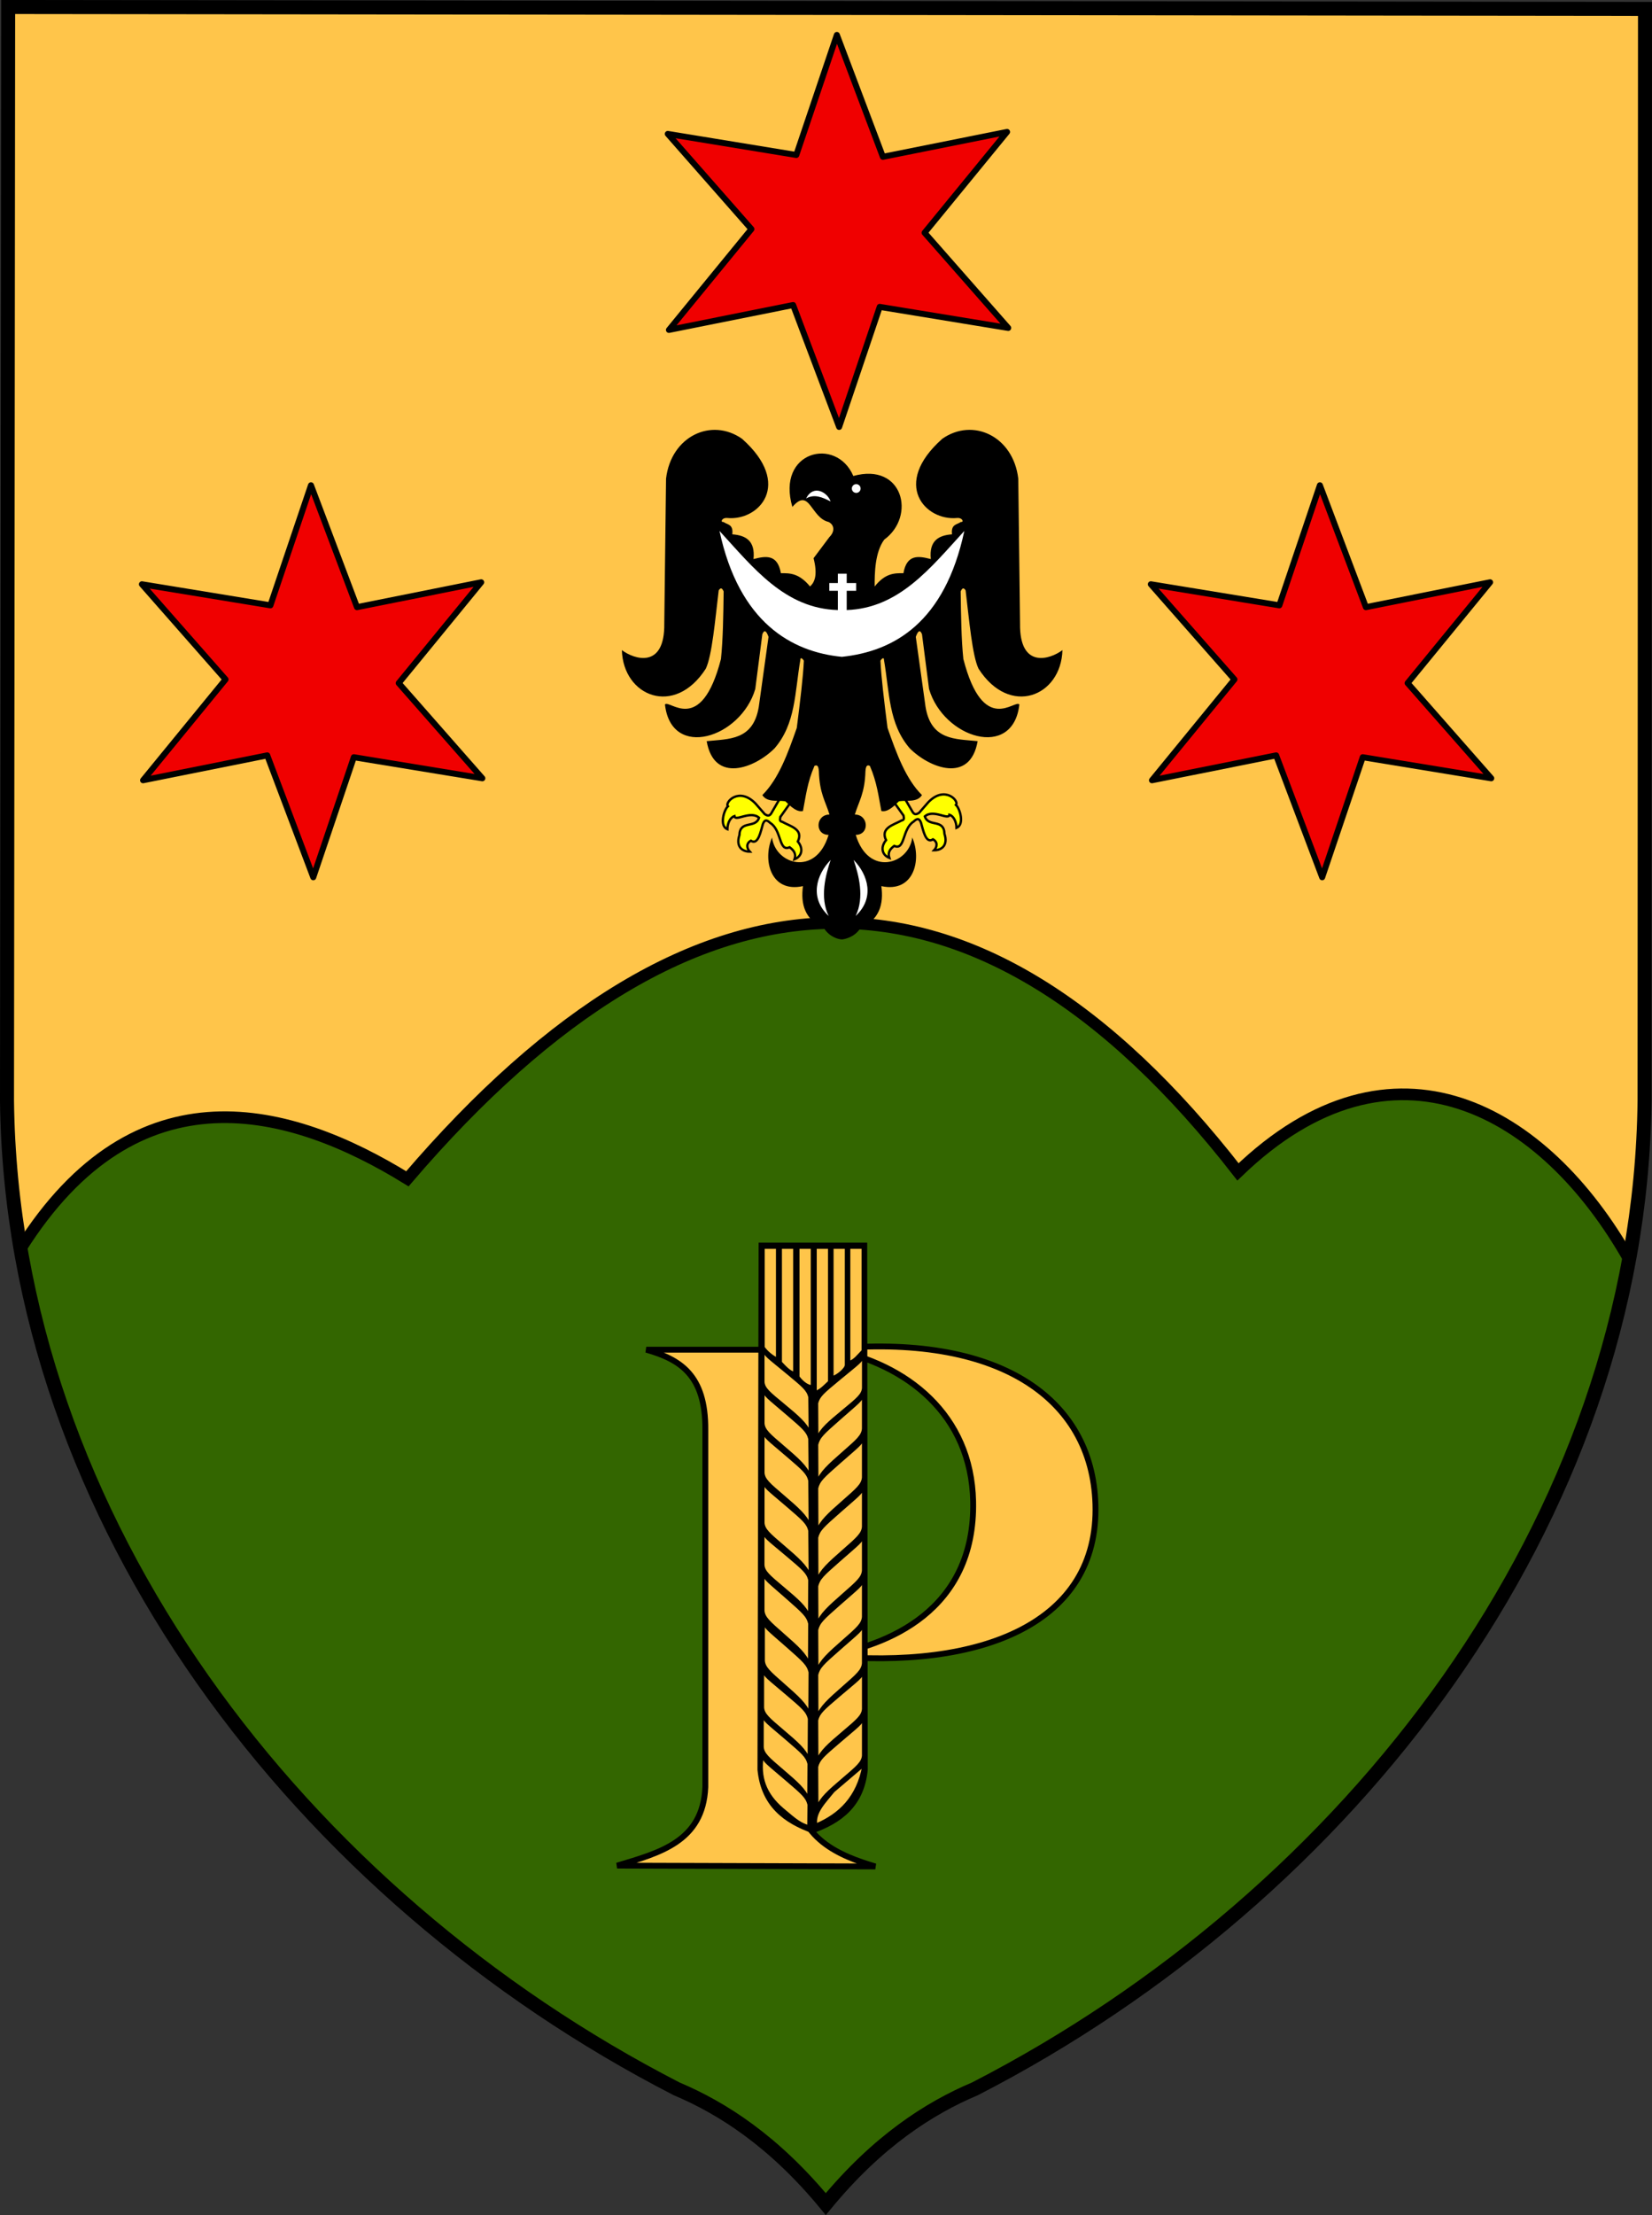 <?xml version="1.0" encoding="UTF-8" standalone="no"?>
<!-- Created with Inkscape (http://www.inkscape.org/) -->

<svg
   xmlns:dc="http://purl.org/dc/elements/1.1/"
   xmlns:cc="http://creativecommons.org/ns#"
   xmlns:rdf="http://www.w3.org/1999/02/22-rdf-syntax-ns#"
   xmlns:svg="http://www.w3.org/2000/svg"
   xmlns="http://www.w3.org/2000/svg"
   version="1.0"
   width="707.875"
   height="948.594"
   id="svg4759">
  <rect width="100%" height="100%" fill="#333333" stroke="none"/>
  <defs
     id="defs4761" />
  <g
     transform="translate(-26.75,-3.281)"
     id="g3846">
    <path
       d="m 30.25,6.281 -0.5,468.25 c 2.033,179.907 126.192,340.672 286.938,423.281 19.472,8.215 41.689,22.381 63.906,49.344 C 402.811,920.193 425.028,906.027 444.5,897.812 605.246,815.203 729.405,654.438 731.438,474.531 L 731.625,7.094 30.25,6.281 z"
       id="path3632"
       style="fill:#ffc54a;fill-opacity:1;fill-rule:nonzero;stroke:#000000;stroke-opacity:1" />
    <path
       d="m 383.688,398.531 c -59.553,0.643 -120.567,37.323 -182.375,109.562 -49.93,-30.776 -115.897,-49.253 -165.75,29.969 26.396,153.66 139.571,287.003 281.125,359.75 19.472,8.215 41.689,22.381 63.906,49.344 C 402.811,920.193 425.028,906.027 444.5,897.812 584.65,825.787 696.979,694.358 724.812,542.625 688.663,478.61 623.725,441.043 557.219,505.125 501.326,433.269 443.241,397.888 383.688,398.531 z"
       id="path3628"
       style="fill:#336600;fill-opacity:1;stroke:#000000;stroke-width:5;stroke-miterlimit:4;stroke-opacity:1;stroke-dasharray:none" />
    <path
       d="m 30.25,6.281 -0.5,468.25 c 2.033,179.907 126.192,340.672 286.938,423.281 19.472,8.215 41.689,22.381 63.906,49.344 C 402.811,920.193 425.028,906.027 444.5,897.812 605.246,815.203 729.405,654.438 731.438,474.531 L 731.625,7.094 30.25,6.281 z"
       id="path3849"
       style="fill:none;stroke:#000000;stroke-width:6;stroke-miterlimit:4;stroke-opacity:1;stroke-dasharray:none" />
    <path
       d="m 204.141,937.912 0,0"
       id="path3651"
       style="font-size:366.497px;font-style:normal;font-variant:normal;font-weight:normal;font-stretch:normal;text-align:start;line-height:125%;writing-mode:lr-tb;text-anchor:start;fill:none;stroke:#000000;stroke-width:1.89;stroke-linecap:butt;stroke-linejoin:miter;stroke-miterlimit:4;stroke-opacity:1;stroke-dasharray:none;font-family:Times New Roman;-inkscape-font-specification:Times New Roman" />
    <g
       transform="translate(850.992,-311.068)"
       id="g3973">
      <g
         transform="translate(0,330.982)"
         id="g3861">
        <path
           d="m -468.687,561.047 c 71.754,-6.964 112.445,20.623 113.835,66.52 1.537,50.746 -48.388,71.147 -115.696,64.841 26.338,-4.002 64.305,-19.231 63.293,-66.154 -0.797,-36.968 -28.144,-58.84 -61.432,-65.207 z"
           id="path3857"
           style="font-size:366.497px;font-style:normal;font-variant:normal;font-weight:normal;font-stretch:normal;text-align:start;line-height:125%;writing-mode:lr-tb;text-anchor:start;fill:#ffc54a;fill-opacity:1;stroke:#000000;stroke-width:2.5;stroke-linecap:butt;stroke-linejoin:miter;stroke-miterlimit:4;stroke-opacity:1;stroke-dasharray:none;font-family:Times New Roman;-inkscape-font-specification:Times New Roman" />
        <path
           d="m -547.33,561.364 c 14.311,4.108 25.501,10.627 25.32,34.338 l 0,152.961 c -0.995,23.433 -19.725,28.198 -37.807,33.645 l 110.645,0.347 c -14.702,-4.371 -34.174,-11.73 -34.007,-35.624 l 1.056,-150.981 c -0.231,-19.129 6.489,-29.936 18.036,-34.685 z"
           id="path3859"
           style="fill:#ffc54a;fill-opacity:1;stroke:#000000;stroke-width:2.5;stroke-linecap:butt;stroke-linejoin:miter;stroke-miterlimit:4;stroke-opacity:1;stroke-dasharray:none" />
      </g>
      <g
         transform="translate(-304.932,62.618)"
         id="g3944">
        <path
           d="m -147.481,1009.635 -0.239,-225.743 -46.533,10e-6 -0.477,225.743 c 1.517,15.664 11.43,22.933 23.624,27.204 12.194,-4.271 22.107,-11.539 23.624,-27.204 z"
           id="path3867"
           style="fill:#000000;fill-opacity:1;stroke:none" />
        <path
           d="m -192.061,786.11 5.669,0 0,47.431 c -1.557,-0.844 -3.924,-2.389 -5.669,-4.813 z"
           id="rect3758"
           style="fill:#ffc54a;fill-opacity:1;fill-rule:nonzero;stroke:#000000;stroke-width:0.851;stroke-linecap:round;stroke-linejoin:round;stroke-miterlimit:4;stroke-opacity:1;stroke-dasharray:none" />
        <path
           d="m -184.678,786.11 5.669,0 0,53.453 c -1.839,-0.279 -3.924,-2.577 -5.669,-4.437 z"
           id="path3882"
           style="fill:#ffc54a;fill-opacity:1;fill-rule:nonzero;stroke:#000000;stroke-width:0.851;stroke-linecap:round;stroke-linejoin:round;stroke-miterlimit:4;stroke-opacity:1;stroke-dasharray:none" />
        <path
           d="m -177.15,786.11 5.669,0 0,59.191 c -1.557,0.003 -3.83,-1.448 -5.669,-3.966 z"
           id="path3884"
           style="fill:#ffc54a;fill-opacity:1;fill-rule:nonzero;stroke:#000000;stroke-width:0.851;stroke-linecap:round;stroke-linejoin:round;stroke-miterlimit:4;stroke-opacity:1;stroke-dasharray:none" />
        <path
           d="m -169.768,786.11 5.669,0 0,57.31 c -1.274,1.132 -3.548,3.727 -5.669,4.313 z"
           id="path3886"
           style="fill:#ffc54a;fill-opacity:1;fill-rule:nonzero;stroke:#000000;stroke-width:0.851;stroke-linecap:round;stroke-linejoin:round;stroke-miterlimit:4;stroke-opacity:1;stroke-dasharray:none" />
        <path
           d="m -162.556,786.11 5.669,0 0,50.16 c 0,1.569 -3.548,4.573 -5.669,5.16 z"
           id="path3888"
           style="fill:#ffc54a;fill-opacity:1;fill-rule:nonzero;stroke:#000000;stroke-width:0.851;stroke-linecap:round;stroke-linejoin:round;stroke-miterlimit:4;stroke-opacity:1;stroke-dasharray:none" />
        <path
           d="m -155.378,786.11 5.669,0 0,44.044 c -1.933,1.979 -3.548,4.197 -5.669,4.783 z"
           id="path3890"
           style="fill:#ffc54a;fill-opacity:1;fill-rule:nonzero;stroke:#000000;stroke-width:0.851;stroke-linecap:round;stroke-linejoin:round;stroke-miterlimit:4;stroke-opacity:1;stroke-dasharray:none" />
        <path
           d="m -149.458,832.372 c -0.632,2.416 -1.951,3.068 -10.13,9.84 -7.123,5.897 -8.789,7.243 -9.627,10.37 l 0.094,15.048 c 1.562,-3.868 4.938,-6.693 11.1,-11.782 6.05,-4.996 8.354,-6.805 8.562,-9.691 z"
           id="path3894"
           style="fill:#ffc54a;fill-opacity:1;stroke:#000000;stroke-width:1px;stroke-linecap:butt;stroke-linejoin:miter;stroke-opacity:1" />
        <path
           d="m -192.219,829.748 c 0.632,2.416 1.951,3.068 10.13,9.84 7.123,5.897 8.789,7.243 9.627,10.37 l 0.168,15.31 c -1.562,-3.868 -5.201,-6.956 -11.363,-12.045 -6.05,-4.996 -8.354,-6.805 -8.562,-9.691 z"
           id="path3900"
           style="fill:#ffc54a;fill-opacity:1;stroke:#000000;stroke-width:1px;stroke-linecap:butt;stroke-linejoin:miter;stroke-opacity:1" />
        <path
           d="m -192.219,846.98 c 0.632,2.502 1.951,3.177 10.13,10.19 7.123,6.107 8.789,7.501 9.627,10.739 l 0.168,15.855 c -1.562,-4.005 -5.201,-7.203 -11.363,-12.473 -6.05,-5.174 -8.354,-7.047 -8.562,-10.036 z"
           id="path3902"
           style="fill:#ffc54a;fill-opacity:1;stroke:#000000;stroke-width:1.018px;stroke-linecap:butt;stroke-linejoin:miter;stroke-opacity:1" />
        <path
           d="m -149.458,848.857 c -0.632,2.571 -1.951,3.265 -10.13,10.47 -7.123,6.275 -8.789,7.707 -9.627,11.034 l 0.094,16.012 c 1.562,-4.116 4.938,-7.122 11.1,-12.537 6.05,-5.316 8.354,-7.242 8.562,-10.312 z"
           id="path3904"
           style="fill:#ffc54a;fill-opacity:1;stroke:#000000;stroke-width:1.032px;stroke-linecap:butt;stroke-linejoin:miter;stroke-opacity:1" />
        <path
           d="m -149.458,867.52 c -0.632,2.571 -1.951,3.265 -10.13,10.47 -7.123,6.275 -8.789,7.707 -9.627,11.034 l 0.094,18.236 c 1.562,-4.116 4.938,-7.122 11.1,-12.537 6.05,-5.316 8.354,-7.242 8.562,-10.312 z"
           id="path3906"
           style="fill:#ffc54a;fill-opacity:1;stroke:#000000;stroke-width:1.032px;stroke-linecap:butt;stroke-linejoin:miter;stroke-opacity:1" />
        <path
           d="m -192.219,864.824 c 0.632,2.502 1.951,3.177 10.13,10.19 7.123,6.107 8.789,7.501 9.627,10.739 l 0.168,19.191 c -1.562,-4.005 -5.201,-7.203 -11.363,-12.473 -6.05,-5.174 -8.354,-7.047 -8.562,-10.036 z"
           id="path3908"
           style="fill:#ffc54a;fill-opacity:1;stroke:#000000;stroke-width:1.018px;stroke-linecap:butt;stroke-linejoin:miter;stroke-opacity:1" />
        <path
           d="m -192.219,886.266 c 0.632,2.502 1.951,3.177 10.13,10.19 7.123,6.107 8.789,7.501 9.627,10.739 l 0.168,19.191 c -1.562,-4.005 -5.201,-7.203 -11.363,-12.473 -6.05,-5.174 -8.354,-7.047 -8.562,-10.036 z"
           id="path3912"
           style="fill:#ffc54a;fill-opacity:1;stroke:#000000;stroke-width:1.018px;stroke-linecap:butt;stroke-linejoin:miter;stroke-opacity:1" />
        <path
           d="m -149.458,888.645 c -0.632,2.571 -1.951,3.265 -10.13,10.47 -7.123,6.275 -8.789,7.707 -9.627,11.034 l 0.094,18.236 c 1.562,-4.116 4.938,-7.122 11.1,-12.537 6.05,-5.316 8.354,-7.242 8.562,-10.312 z"
           id="path3914"
           style="fill:#ffc54a;fill-opacity:1;stroke:#000000;stroke-width:1.032px;stroke-linecap:butt;stroke-linejoin:miter;stroke-opacity:1" />
        <path
           d="m -149.458,909.452 c -0.632,2.571 -1.951,3.265 -10.13,10.47 -7.123,6.275 -8.789,7.707 -9.627,11.034 l 0.094,16.171 c 1.562,-4.116 4.938,-7.122 11.1,-12.537 6.05,-5.316 8.354,-7.242 8.562,-10.312 z"
           id="path3916"
           style="fill:#ffc54a;fill-opacity:1;stroke:#000000;stroke-width:1.032px;stroke-linecap:butt;stroke-linejoin:miter;stroke-opacity:1" />
        <path
           d="m -149.458,928.194 c -0.632,2.571 -1.951,3.265 -10.13,10.47 -7.123,6.275 -8.789,7.707 -9.627,11.034 l 0.094,17.283 c 1.562,-4.116 4.938,-7.122 11.1,-12.537 6.05,-5.316 8.354,-7.242 8.562,-10.312 z"
           id="path3922"
           style="fill:#ffc54a;fill-opacity:1;stroke:#000000;stroke-width:1.032px;stroke-linecap:butt;stroke-linejoin:miter;stroke-opacity:1" />
        <path
           d="m -149.458,947.413 c -0.632,2.571 -1.951,3.265 -10.13,10.47 -7.123,6.275 -8.789,7.707 -9.627,11.034 l 0.094,17.918 c 1.562,-4.116 4.938,-7.122 11.1,-12.537 6.05,-5.316 8.354,-7.242 8.562,-10.312 z"
           id="path3924"
           style="fill:#ffc54a;fill-opacity:1;stroke:#000000;stroke-width:1.032px;stroke-linecap:butt;stroke-linejoin:miter;stroke-opacity:1" />
        <path
           d="m -149.458,967.585 c -0.632,2.485 -1.951,3.156 -10.13,10.119 -7.123,6.065 -8.789,7.449 -9.627,10.664 l 0.094,17.318 c 1.562,-3.978 4.938,-6.884 11.1,-12.117 6.05,-5.138 8.354,-6.999 8.562,-9.967 z"
           id="path3926"
           style="fill:#ffc54a;fill-opacity:1;stroke:#000000;stroke-width:1.014px;stroke-linecap:butt;stroke-linejoin:miter;stroke-opacity:1" />
        <path
           d="m -149.458,987.4 c -0.632,2.501 -1.951,3.176 -10.13,10.185 -7.123,6.104 -8.789,7.498 -9.627,10.734 l 0.094,17.431 c 1.562,-4.004 4.938,-6.928 11.1,-12.196 6.05,-5.172 8.354,-7.045 8.562,-10.032 z"
           id="path3928"
           style="fill:#ffc54a;fill-opacity:1;stroke:#000000;stroke-width:1.017px;stroke-linecap:butt;stroke-linejoin:miter;stroke-opacity:1" />
        <path
           d="m -192.245,907.705 c 0.632,2.463 1.951,3.128 10.13,10.03 7.123,6.011 8.789,7.384 9.627,10.57 l -0.094,15.492 c -1.562,-3.943 -4.938,-6.823 -11.1,-12.011 -6.05,-5.093 -8.354,-6.937 -8.562,-9.879 z"
           id="path3930"
           style="fill:#ffc54a;fill-opacity:1;stroke:#000000;stroke-width:1.01px;stroke-linecap:butt;stroke-linejoin:miter;stroke-opacity:1" />
        <path
           d="m -192.245,925.494 c 0.632,2.571 1.951,3.265 10.13,10.47 7.123,6.275 8.789,7.707 9.627,11.034 l -0.094,17.283 c -1.562,-4.116 -4.938,-7.122 -11.1,-12.537 -6.05,-5.316 -8.354,-7.242 -8.562,-10.312 z"
           id="path3932"
           style="fill:#ffc54a;fill-opacity:1;stroke:#000000;stroke-width:1.032px;stroke-linecap:butt;stroke-linejoin:miter;stroke-opacity:1" />
        <path
           d="m -192.086,946.301 c 0.632,2.571 1.951,3.265 10.13,10.47 7.123,6.275 8.789,7.707 9.627,11.034 l -0.094,17.918 c -1.562,-4.116 -4.938,-7.122 -11.1,-12.537 -6.05,-5.316 -8.354,-7.242 -8.562,-10.312 z"
           id="path3934"
           style="fill:#ffc54a;fill-opacity:1;stroke:#000000;stroke-width:1.032px;stroke-linecap:butt;stroke-linejoin:miter;stroke-opacity:1" />
        <path
           d="m -192.404,966.95 c 0.632,2.485 1.951,3.156 10.13,10.119 7.123,6.065 8.789,7.449 9.627,10.664 l -0.094,17.318 c -1.562,-3.978 -4.938,-6.884 -11.1,-12.117 -6.05,-5.138 -8.354,-6.999 -8.562,-9.967 z"
           id="path3936"
           style="fill:#ffc54a;fill-opacity:1;stroke:#000000;stroke-width:1.014px;stroke-linecap:butt;stroke-linejoin:miter;stroke-opacity:1" />
        <path
           d="m -192.563,986.129 c 0.632,2.501 1.951,3.176 10.13,10.185 7.123,6.104 8.789,7.498 9.627,10.734 l -0.094,15.048 c -1.562,-4.004 -4.938,-6.928 -11.1,-12.196 -6.05,-5.172 -8.354,-7.045 -8.562,-10.032 z"
           id="path3938"
           style="fill:#ffc54a;fill-opacity:1;stroke:#000000;stroke-width:1.017px;stroke-linecap:butt;stroke-linejoin:miter;stroke-opacity:1" />
        <path
           d="m -192.563,1003.601 c 0.632,2.501 1.951,3.176 10.13,10.185 7.123,6.104 8.789,7.498 9.627,10.734 l -0.094,9.331 c -3.468,-1.145 -4.938,-2.163 -11.1,-7.431 -7.521,-6.43 -9.992,-13.676 -8.562,-22.819 z"
           id="path3940"
           style="fill:#ffc54a;fill-opacity:1;stroke:#000000;stroke-width:1.017px;stroke-linecap:butt;stroke-linejoin:miter;stroke-opacity:1" />
        <path
           d="m -169.634,1033.12 c -0.798,-5.363 3.834,-9.738 7.465,-14.295 l 12.865,-10.96 c -2.527,13.612 -10.202,20.933 -20.331,25.255 z"
           id="path3942"
           style="fill:#ffc54a;fill-opacity:1;stroke:#000000;stroke-width:1px;stroke-linecap:butt;stroke-linejoin:miter;stroke-opacity:1" />
      </g>
    </g>
    <path
       d="m -591.487,334.237 -64.343,-10.929 -20.676,60.015 -22.707,-61.188 -62.312,12.102 41.637,-50.258 -41.637,-47.913 64.343,10.929 20.676,-60.015 22.707,61.188 62.312,-12.102 -41.637,50.258 z"
       transform="matrix(0.855,-0.005,0.005,0.855,962.818,-145.013)"
       id="path3024"
       style="fill:#f00000;fill-opacity:1;stroke:#000000;stroke-width:3;stroke-linecap:round;stroke-linejoin:round;stroke-miterlimit:4;stroke-opacity:1;stroke-dasharray:none" />
    <path
       d="m -591.487,334.237 -64.343,-10.929 -20.676,60.015 -22.707,-61.188 -62.312,12.102 41.637,-50.258 -41.637,-47.913 64.343,10.929 20.676,-60.015 22.707,61.188 62.312,-12.102 -41.637,50.258 z"
       transform="matrix(0.855,-0.005,0.005,0.855,737.482,47.844)"
       id="path3026"
       style="fill:#f00000;fill-opacity:1;stroke:#000000;stroke-width:3;stroke-linecap:round;stroke-linejoin:round;stroke-miterlimit:4;stroke-opacity:1;stroke-dasharray:none" />
    <path
       d="m -591.487,334.237 -64.343,-10.929 -20.676,60.015 -22.707,-61.188 -62.312,12.102 41.637,-50.258 -41.637,-47.913 64.343,10.929 20.676,-60.015 22.707,61.188 62.312,-12.102 -41.637,50.258 z"
       transform="matrix(0.855,-0.005,0.005,0.855,1169.794,47.844)"
       id="path3028"
       style="fill:#f00000;fill-opacity:1;stroke:#000000;stroke-width:3;stroke-linecap:round;stroke-linejoin:round;stroke-miterlimit:4;stroke-opacity:1;stroke-dasharray:none" />
    <g
       transform="translate(852.679,0)"
       id="g3834"
       style="stroke:none">
      <path
         d="m -491.785,345.285 -3.743,6.434 c -0.897,1.296 -1.794,0.765 -2.691,0.234 l -3.977,-4.562 c -7.155,-7.381 -13.336,-0.37 -11.815,1.17 -1.703,1.543 -3.787,8.451 -0.234,9.826 0.02,-2.612 1.248,-5.094 3.041,-5.615 0.278,2.536 6.858,-2.558 10.528,0.702 -1.551,4.783 -8.224,0.822 -8.423,7.487 -1.584,4.792 1.119,7.044 4.445,7.019 -1.224,-1.294 -1.735,-3.451 0.468,-4.679 3.221,2.168 4.301,-4.446 5.147,-7.136 0.859,-2.292 1.993,-1.556 3.158,-0.468 4.985,3.117 3.601,12.548 8.306,10.411 1.666,1.234 2.91,2.678 2.106,5.147 3.086,-1.216 3.947,-4.497 1.404,-7.604 2.541,-5.286 -3.253,-6.516 -6.668,-8.423 -1.385,-0.257 -0.91,-1.258 -0.819,-2.106 l 4.328,-6.083 c 0.357,-2.672 -2.2,-2.105 -4.562,-1.755 z"
         id="path3830"
         style="fill:#ffff00;stroke:#000000;stroke-opacity:1" />
      <path
         d="m -438.541,344.7 3.743,6.434 c 0.897,1.296 1.794,0.765 2.691,0.234 l 3.977,-4.562 c 7.155,-7.381 13.336,-0.37 11.815,1.17 1.703,1.543 3.787,8.451 0.234,9.826 -0.02,-2.612 -1.248,-5.094 -3.041,-5.615 -0.278,2.536 -6.858,-2.558 -10.528,0.702 1.551,4.783 8.224,0.822 8.423,7.487 1.584,4.792 -1.119,7.044 -4.445,7.019 1.224,-1.294 1.735,-3.451 -0.468,-4.679 -3.221,2.168 -4.301,-4.446 -5.147,-7.136 -0.859,-2.292 -1.993,-1.556 -3.158,-0.468 -4.985,3.117 -3.601,12.548 -8.306,10.411 -1.666,1.234 -2.91,2.678 -2.106,5.147 -3.086,-1.216 -3.947,-4.497 -1.404,-7.604 -2.541,-5.286 3.253,-6.516 6.668,-8.423 1.385,-0.257 0.91,-1.258 0.819,-2.106 l -4.328,-6.083 c -0.357,-2.672 2.2,-2.105 4.562,-1.755 z"
         id="path3832"
         style="fill:#ffff00;stroke:#000000;stroke-opacity:1" />
      <g
         id="g3823"
         style="stroke:none">
        <path
           d="m -457.357,400.925 c 8.301,-3.859 10.133,-10.414 9.085,-18.169 13.946,3.012 17.371,-11.251 13.248,-20.819 -1.424,11.508 -18.803,16.931 -24.225,-1.136 6.002,-0.002 5.584,-8.659 -0.379,-8.706 1.697,-5.68 4.253,-8.995 4.542,-18.548 0.164,-2.626 0.954,-2.744 1.893,-2.271 3.053,7 3.705,13.04 4.921,19.305 2.523,0.623 5.047,-1.726 7.57,-4.164 3.47,-0.511 7.76,0.596 9.842,-2.65 -6.927,-6.831 -10.899,-17.725 -14.762,-28.768 -1.446,-11.337 -2.739,-22.061 -3.028,-28.768 0.577,-1.042 1.569,-1.638 1.514,-0.293 2.394,14.026 1.947,27.25 11.014,37.791 8.478,8.515 25.948,15.244 29.109,-3.052 -9.509,-1.008 -19.969,-0.216 -22.333,-14.762 l -4.164,-29.903 c 0.883,-2.487 1.766,-3.33 2.65,-1.136 l 3.028,23.468 c 6.167,20.986 36.015,30.464 38.694,6.63 -1.799,-2.442 -15.42,13.756 -23.993,-19.475 -0.876,-8.298 -1.015,-18.807 -1.149,-28.959 0.552,-1.212 1.175,-1.929 2.114,-0.43 1.562,12.961 2.856,27.925 5.531,33.529 13.396,20.866 35.422,11.838 35.959,-7.949 -5.394,4.065 -18.425,8.104 -18.169,-11.356 l -0.757,-62.077 c -2.146,-18.177 -19.46,-26.281 -32.577,-17.057 -21.925,19.493 -7.201,35.217 6.317,33.912 2.407,-0.232 3.097,1.93 1.656,1.693 -1.63,1.214 -4.304,0.862 -3.785,5.299 -5.808,0.426 -9.887,2.784 -9.085,10.599 -5.269,-1.375 -10.302,-2.162 -11.734,6.056 -3.903,-0.063 -7.823,0.005 -12.332,5.689 -0.03,-5.787 0.121,-14.655 4.108,-20.073 13.701,-9.994 8.081,-33.176 -13.248,-27.253 -7.289,-17.067 -33.133,-10.672 -26.118,13.248 7.416,-8.629 7.86,4.675 15.519,6.435 2.521,1.247 2.736,4.118 0.379,6.435 l -6.813,9.085 c 1.767,6.991 0.604,10.172 -1.514,12.113 -4.668,-5.673 -8.588,-5.741 -12.491,-5.678 -1.432,-8.218 -6.465,-7.431 -11.734,-6.056 0.802,-7.814 -3.277,-10.172 -9.085,-10.599 0.519,-4.437 -2.155,-4.085 -3.785,-5.299 -1.441,0.237 -0.751,-1.925 1.656,-1.693 13.518,1.305 28.242,-14.419 6.317,-33.912 -13.117,-9.224 -30.431,-1.12 -32.577,17.057 l -0.757,62.077 c 0.256,19.459 -12.775,15.421 -18.169,11.356 0.537,19.787 22.563,28.815 35.959,7.949 2.675,-5.604 3.969,-20.568 5.531,-33.529 0.939,-1.498 1.562,-0.782 2.114,0.43 -0.135,10.151 -0.273,20.661 -1.149,28.959 -8.574,33.231 -22.194,17.033 -23.993,19.475 2.679,23.834 32.527,14.357 38.694,-6.63 l 3.028,-23.468 c 0.883,-2.194 1.766,-1.351 2.65,1.136 l -4.164,29.903 c -2.364,14.546 -12.824,13.754 -22.333,14.762 3.161,18.297 20.631,11.567 29.109,3.052 9.067,-10.541 8.62,-23.765 11.014,-37.791 -0.055,-1.345 0.937,-0.749 1.514,0.293 -0.289,6.707 -1.582,17.43 -3.028,28.768 -3.864,11.043 -7.836,21.936 -14.762,28.768 2.082,3.245 6.372,2.139 9.842,2.65 2.523,2.437 5.047,4.787 7.57,4.164 1.216,-6.265 1.867,-12.304 4.921,-19.305 0.938,-0.473 1.729,-0.355 1.893,2.271 0.289,9.552 2.845,12.868 4.542,18.548 -5.963,0.047 -6.381,8.704 -0.379,8.706 -5.422,18.067 -22.802,12.643 -24.225,1.136 -4.123,9.568 -0.697,23.831 13.248,20.819 -1.049,7.755 0.784,14.31 9.085,18.169 2.365,3.57 6.029,4.651 7.708,4.652 1.407,-0.136 5.343,-1.082 7.708,-4.652 z"
           id="path3800"
           style="fill:#000000;stroke:none" />
        <path
           d="m -458.094,212.201 a 0.949,0.949 0 1 1 -1.899,0 0.949,0.949 0 1 1 1.899,0 z"
           transform="matrix(1.972,0,0,1.972,446.193,-205.971)"
           id="path3803"
           style="fill:#ffffff;fill-opacity:1;stroke:none" />
        <path
           d="m -480.527,216.739 c 3.196,-6.217 9.208,-2.582 10.508,1.278 -3.648,-1.823 -6.913,-3.294 -10.508,-1.278 z"
           id="path3805"
           style="fill:#ffffff;stroke:none" />
        <path
           d="m -517.625,230.656 c 8.407,39.296 31.039,51.852 52.438,53.906 22.268,-2.345 44.061,-14.61 52.469,-53.906 -14.504,15.812 -27.925,33.082 -50.398,33.875 l 0,-8.25 4.043,0 0,-3.321 -4.043,0 0,-3.989 -3.797,0 0,3.989 -3.655,0 0,3.321 3.655,0 0,8.25 c -22.663,-0.639 -36.137,-17.987 -50.711,-33.875 z"
           id="path3809"
           style="fill:#ffffff;stroke:none" />
        <path
           d="m -460.156,371.537 c 6.281,6.44 9.106,16.372 0.863,23.991 3.903,-7.924 1.3,-17.649 -0.863,-23.991 z m -9.829,0 c -6.281,6.44 -9.106,16.372 -0.863,23.991 -3.903,-7.924 -1.3,-17.649 0.863,-23.991 z"
           id="path3820"
           style="fill:#ffffff;stroke:none" />
      </g>
    </g>
  </g>
</svg>
